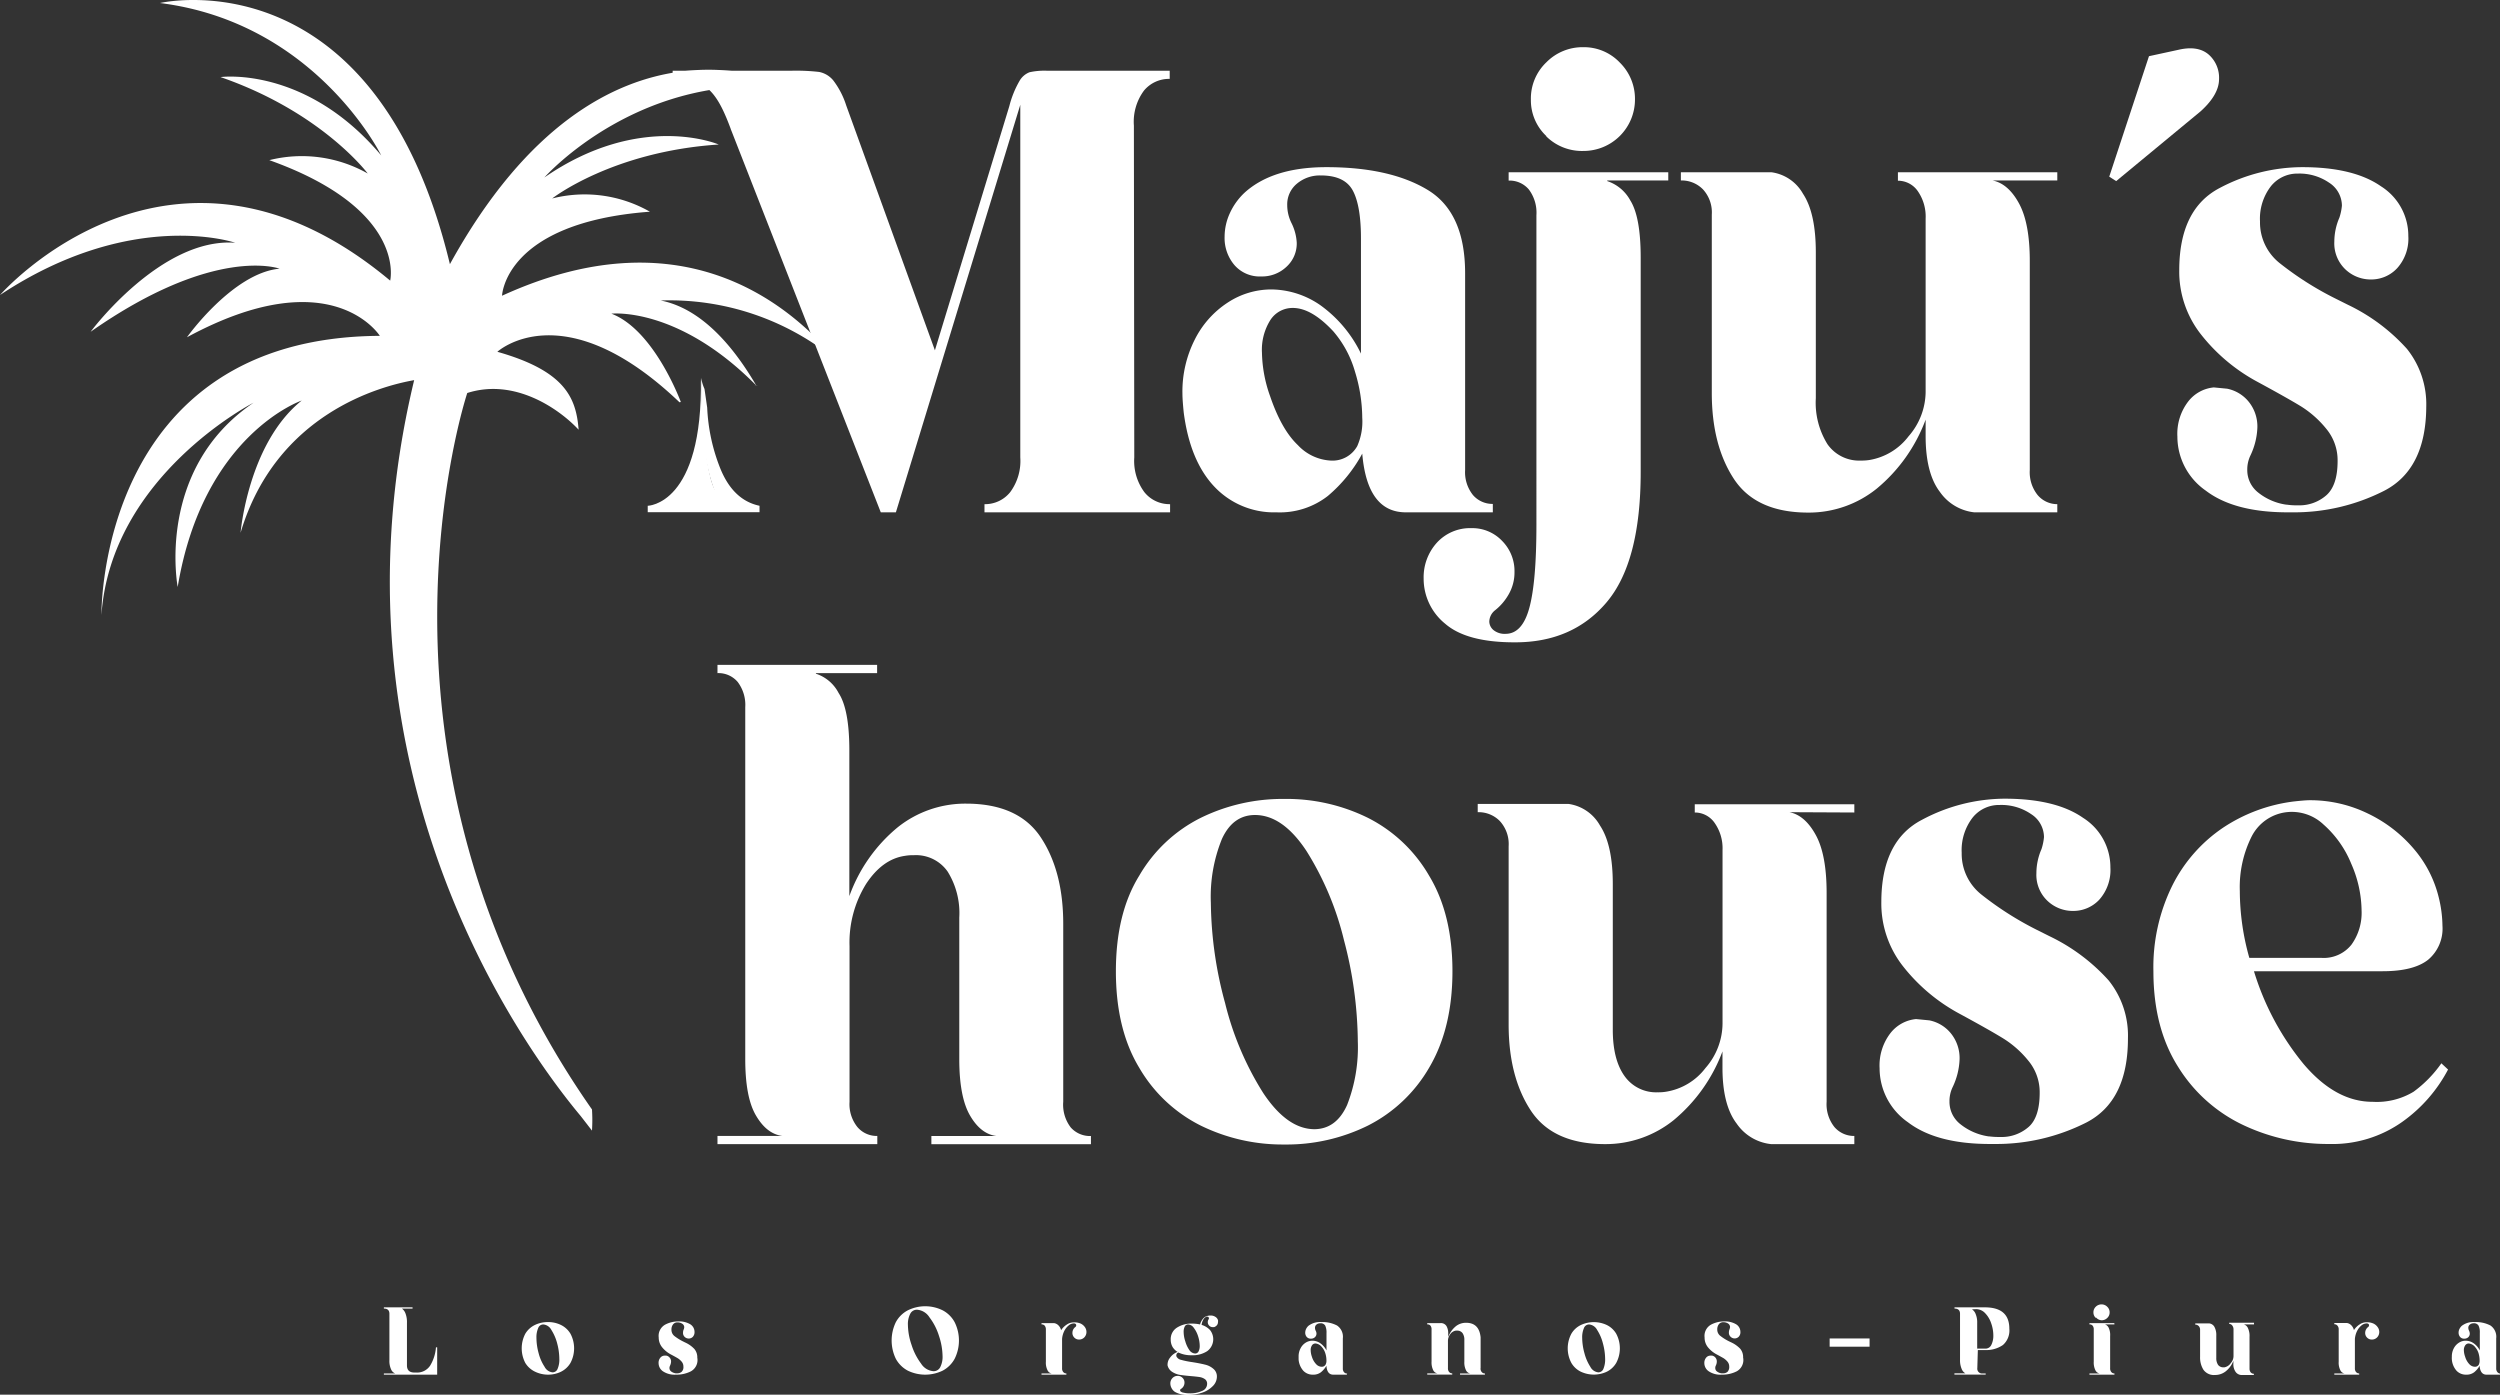 <svg xmlns="http://www.w3.org/2000/svg" viewBox="0 0 388.86 216.93"><rect x="0" y="0" width="388.86" height="216.93" fill="#333333" stroke="none"/><defs><style>.cls-1{fill:#fff;}</style></defs><g id="Capa_2" data-name="Capa 2"><g id="Capa_1-2" data-name="Capa 1"><path class="cls-1" d="M105.9,62.53c-.76-2-4.72-11.42-10.8-13.74,0,0,10.34-1.18,22.53,11.17h0c.84-.06-.84,0,0,0h0c0-.15,0,.14,0,0h0c-3-5.14-8-11.87-14.87-13.22a40.76,40.76,0,0,1,27.37,9.33h0C122.2,46.5,105.41,33.5,78.09,46c0,0,.36-11.38,23-13.07a20.51,20.51,0,0,0-15.2-2.06s9.33-7.31,25.91-8.39c0,0-12.15-5.22-27.13,5.13,0,0,15.2-17.22,39.25-13.73,0,0-29.91-16.43-53.94,27.21C58.31-7.38,24.88.47,24.88.47,49.16,3.52,59.3,24.18,59.3,24.18c-11.77-14-25-12.19-25-12.19,15.8,5.47,22.9,15,22.9,15a20.77,20.77,0,0,0-15.31-2.08c21.5,7.68,18.8,18.74,18.8,18.74C26.7,15.24,0,45.89,0,45.89c20.56-13.63,36.59-8.13,36.59-8.13C25,36.9,14.09,51.61,14.09,51.61c19.35-13.56,29.39-9.82,29.39-9.82-7.29.68-14.4,10.67-14.4,10.67,22.52-12.19,30-.22,30-.22-43.91.23-43.3,43.4-43.3,43.4,1.51-21.69,23.66-33,23.66-33C24.13,73,27.64,91.3,27.64,91.3c3.94-23.75,19.29-29,19.29-29C38.58,69,37.42,82.87,37.42,82.87c5.52-18.54,21.82-22.83,27-23.74C49.78,120,81.75,163.34,90.33,173.6l1.75,2.26a25.8,25.8,0,0,0,0-3.29C53.75,117.83,72.68,61.13,72.68,61.13,80.08,58.76,87,63.62,90,66.84h0c-.38-5-2.14-9.15-12.64-12.12,0,0,10.23-9.42,28.33,7.85"></path><path class="cls-1" d="M176.37,19.54a8.13,8.13,0,0,1,1.57-5.45,5.06,5.06,0,0,1,4-1.82V11H162.82a10.68,10.68,0,0,0-2.69.24,3.07,3.07,0,0,0-1.57,1.38A15.25,15.25,0,0,0,157,16.49l-11.58,38L131.62,16.39a12.82,12.82,0,0,0-2-3.87,3.8,3.8,0,0,0-2.21-1.33,31.72,31.72,0,0,0-4.27-.19H104.63v1.27h.59c4.68,0,6.42,2.24,8.54,8.05h0c.4.74-.33-.77,0,0h0L137,79.69h2.35L158.7,16.3V71.15a8.15,8.15,0,0,1-1.57,5.4,5,5,0,0,1-4,1.87v1.27H182V78.42a5,5,0,0,1-4-1.87,8.15,8.15,0,0,1-1.57-5.4Z"></path><path class="cls-1" d="M232.2,79.69H218.66q-6,0-6.77-9.13a22.8,22.8,0,0,1-5.35,6.58,12.14,12.14,0,0,1-8,2.55,12.74,12.74,0,0,1-9.66-4q-3.78-4-4.76-11.53c-.13-1.31-.2-2.29-.2-2.95a17.89,17.89,0,0,1,1.92-8.39,14.7,14.7,0,0,1,5.1-5.74,12.36,12.36,0,0,1,6.82-2.06,13.6,13.6,0,0,1,7.61,2.45A19.91,19.91,0,0,1,211.69,55V37.1q0-5.1-1.27-7.46t-5-2.35a5.54,5.54,0,0,0-3.68,1.27,4.17,4.17,0,0,0-1.52,3.34,6.3,6.3,0,0,0,.69,2.85,7.77,7.77,0,0,1,.79,3,4.89,4.89,0,0,1-1.58,3.73A5.5,5.5,0,0,1,196.19,43,5.2,5.2,0,0,1,192,41.22a6.48,6.48,0,0,1-1.52-4.41,8.8,8.8,0,0,1,.83-3.68,10.12,10.12,0,0,1,2.31-3.19Q198,26,206.3,26q9.9,0,15.75,3.53t5.84,13V73.12A5.67,5.67,0,0,0,229.11,77a4,4,0,0,0,3.09,1.38ZM201.88,69.24a7.53,7.53,0,0,0,5.1,2.4,4.4,4.4,0,0,0,4.13-2.25,9.4,9.4,0,0,0,.78-4.42,24.73,24.73,0,0,0-1.13-7.16,16.56,16.56,0,0,0-3.38-6.28Q204,47.9,201.1,47.9a4.11,4.11,0,0,0-3.49,1.86,8.67,8.67,0,0,0-1.32,5.1,21.07,21.07,0,0,0,1.27,6.77Q199.33,66.83,201.88,69.24Z"></path><path class="cls-1" d="M250,28.17a6.34,6.34,0,0,1,3.58,3c1.08,1.71,1.62,4.68,1.62,8.93V73.41q0,14-5.3,20.27t-14.33,6.23q-7.46,0-10.79-2.9a9,9,0,0,1-3.34-7,8,8,0,0,1,2.06-5.6,7,7,0,0,1,5.4-2.26,6.38,6.38,0,0,1,4.76,2,6.65,6.65,0,0,1,1.91,4.81,6.82,6.82,0,0,1-.93,3.53,8.45,8.45,0,0,1-2.11,2.45,2.31,2.31,0,0,0-.88,1.77A1.78,1.78,0,0,0,232.3,98a2.74,2.74,0,0,0,1.87.59c1.76,0,3-1.37,3.73-4.12s1.08-7,1.08-12.86V33.47a6,6,0,0,0-1.18-4,3.92,3.92,0,0,0-3.14-1.38V26.8h24.83v1.27H250Zm-9.47-7a7.64,7.64,0,0,1-2.41-5.69,7.77,7.77,0,0,1,2.41-5.79,7.9,7.9,0,0,1,5.74-2.35,7.69,7.69,0,0,1,5.69,2.4,7.91,7.91,0,0,1,2.35,5.74,8,8,0,0,1-8,8A7.91,7.91,0,0,1,240.5,21.2Z"></path><path class="cls-1" d="M309.93,28.07q2.44.49,4.12,3.58t1.67,9V73.12A5.67,5.67,0,0,0,316.94,77,4,4,0,0,0,320,78.42v1.27H307.08a7.5,7.5,0,0,1-5.35-3.19q-2.21-2.9-2.21-8.68V65.27A25.34,25.34,0,0,1,291.92,76a16.82,16.82,0,0,1-10.65,3.73q-8.14,0-11.58-5.25t-3.43-13.39V33.37a5.28,5.28,0,0,0-1.38-3.92,4.64,4.64,0,0,0-3.43-1.38V26.8h14.13a6.65,6.65,0,0,1,4.86,3.33q2,3,2,9.13V61.93a12.21,12.21,0,0,0,1.81,7.16,6,6,0,0,0,5.16,2.55,8.11,8.11,0,0,0,1.37-.09,9.64,9.64,0,0,0,6.08-3.68A10.62,10.62,0,0,0,299.52,61V34a6.93,6.93,0,0,0-1.22-4.27,3.74,3.74,0,0,0-3.09-1.62V26.8H320v1.27Z"></path><path class="cls-1" d="M328.08,27.48l6.18-18.74,4.61-1q3-.69,4.67.74a4.81,4.81,0,0,1,1.62,3.82q0,2.41-2.85,5L329.16,28.17Z"></path><path class="cls-1" d="M370.82,76.35a30.84,30.84,0,0,1-14.28,3.34h-.69q-8.34,0-12.76-3.38a10.23,10.23,0,0,1-4.41-8.39,8.24,8.24,0,0,1,1.67-5.45,5.71,5.71,0,0,1,4-2.21l2.06.2a5.77,5.77,0,0,1,3.34,2,6.11,6.11,0,0,1,1.37,4.07,11,11,0,0,1-1.08,4.32,5,5,0,0,0-.49,2.26,4.42,4.42,0,0,0,1.67,3.48,9,9,0,0,0,4.42,1.91h.09a10.29,10.29,0,0,0,1.67.1A6.37,6.37,0,0,0,361.89,77q1.71-1.56,1.71-5.3a7.66,7.66,0,0,0-1.76-5,15.87,15.87,0,0,0-3.93-3.49q-2.16-1.32-6.87-3.87a28.06,28.06,0,0,1-8.68-7.31,15.8,15.8,0,0,1-3.39-10q0-9.53,6.33-12.81A27.55,27.55,0,0,1,358.11,26q8,0,12.27,3a9.08,9.08,0,0,1,4.22,7.7,6.88,6.88,0,0,1-1.72,5,5.49,5.49,0,0,1-4.07,1.77,5.71,5.71,0,0,1-4-1.57,5.59,5.59,0,0,1-1.72-4.32,9.47,9.47,0,0,1,.79-3.73,8.38,8.38,0,0,0,.39-1.86,4.27,4.27,0,0,0-2-3.58A8.15,8.15,0,0,0,357.42,27a5.26,5.26,0,0,0-4.22,2,8.26,8.26,0,0,0-1.67,5.44,8.09,8.09,0,0,0,3.05,6.48,49.39,49.39,0,0,0,8.63,5.49l2,1a29.34,29.34,0,0,1,9.18,6.86,13.79,13.79,0,0,1,3,9Q377.34,73,370.82,76.35Z"></path><path class="cls-1" d="M165.38,171.37a5.83,5.83,0,0,0,1.17,4,4,4,0,0,0,3.14,1.33v1.27H144.87v-1.27H155c-1.63-.2-3-1.26-4.12-3.19s-1.67-4.86-1.67-8.78v-22a12.21,12.21,0,0,0-1.81-7.16,6,6,0,0,0-5.25-2.55,7.08,7.08,0,0,0-1.38.1q-3.53.5-6.08,4.41a17.31,17.31,0,0,0-2.55,9.62v24.24a5.67,5.67,0,0,0,1.23,3.92,3.94,3.94,0,0,0,3.09,1.38v1.27H111.6v-1.27h10.11c-1.64-.2-3-1.26-4.13-3.19s-1.66-4.86-1.66-8.78V110a5.91,5.91,0,0,0-1.18-3.93,3.92,3.92,0,0,0-3.14-1.37v-1.28h24.83v1.28h-9.52v.09a6.1,6.1,0,0,1,3.53,3q1.67,2.55,1.67,8.93v22.67a24.65,24.65,0,0,1,7.51-10.7A16.85,16.85,0,0,1,150.26,125q8.15,0,11.63,5.25t3.49,13.4Z"></path><path class="cls-1" d="M212.77,127.21a22.93,22.93,0,0,1,9.52,9q3.63,6,3.63,14.87t-3.63,15a23,23,0,0,1-9.52,9,28.56,28.56,0,0,1-13,2.94,28.89,28.89,0,0,1-13-2.94,22.93,22.93,0,0,1-9.57-9q-3.63-6-3.63-15t3.63-14.87a22.87,22.87,0,0,1,9.57-9,28.89,28.89,0,0,1,13-2.94A28.56,28.56,0,0,1,212.77,127.21Zm-3.23,44.65A24.66,24.66,0,0,0,211.2,162a63,63,0,0,0-2.15-15.75,46.59,46.59,0,0,0-5.84-13.89q-3.69-5.59-8-5.59-3.44,0-5.15,3.73a23.86,23.86,0,0,0-1.72,9.91A61,61,0,0,0,190.55,156,47.28,47.28,0,0,0,196.48,170q3.74,5.64,8,5.64Q207.87,175.59,209.54,171.86Z"></path><path class="cls-1" d="M278.33,126.33c1.63.32,3,1.52,4.12,3.58s1.67,5.05,1.67,9v32.48a5.67,5.67,0,0,0,1.22,3.92,4,4,0,0,0,3.09,1.38v1.27H275.48a7.43,7.43,0,0,1-5.35-3.19c-1.47-1.92-2.21-4.82-2.21-8.68v-2.55a25.44,25.44,0,0,1-7.6,10.7,16.87,16.87,0,0,1-10.65,3.72q-8.14,0-11.58-5.25t-3.43-13.39V131.63a5.3,5.3,0,0,0-1.38-3.93,4.63,4.63,0,0,0-3.43-1.37v-1.28H244a6.66,6.66,0,0,1,4.86,3.34q2,3,2,9.12v22.67q0,4.62,1.81,7.17a6,6,0,0,0,5.16,2.55,7,7,0,0,0,1.37-.1,9.6,9.6,0,0,0,6.08-3.68,10.6,10.6,0,0,0,2.65-6.92v-27A6.84,6.84,0,0,0,266.7,128a3.74,3.74,0,0,0-3.09-1.62v-1.28h24.82v1.28Z"></path><path class="cls-1" d="M324.5,174.61a31,31,0,0,1-14.28,3.33h-.69q-8.34,0-12.76-3.38a10.23,10.23,0,0,1-4.41-8.39,8.24,8.24,0,0,1,1.67-5.45,5.74,5.74,0,0,1,4-2.21l2.06.2a5.77,5.77,0,0,1,3.34,2,6.11,6.11,0,0,1,1.37,4.07,10.93,10.93,0,0,1-1.08,4.32,5,5,0,0,0-.49,2.26,4.41,4.41,0,0,0,1.67,3.48,9.13,9.13,0,0,0,4.42,1.92h.09a11.86,11.86,0,0,0,1.67.09,6.37,6.37,0,0,0,4.47-1.57c1.14-1,1.71-2.81,1.71-5.29a7.66,7.66,0,0,0-1.76-5,15.63,15.63,0,0,0-3.93-3.48q-2.16-1.33-6.87-3.88a28.06,28.06,0,0,1-8.68-7.31,15.8,15.8,0,0,1-3.39-10q0-9.53,6.33-12.81a27.54,27.54,0,0,1,12.81-3.28q8,0,12.27,3a9.08,9.08,0,0,1,4.22,7.7,6.92,6.92,0,0,1-1.72,5,5.51,5.51,0,0,1-4.07,1.76,5.71,5.71,0,0,1-4-1.57,5.56,5.56,0,0,1-1.72-4.32,9.39,9.39,0,0,1,.79-3.72,8.54,8.54,0,0,0,.39-1.87,4.27,4.27,0,0,0-2-3.58,8.15,8.15,0,0,0-4.91-1.42,5.25,5.25,0,0,0-4.22,2,8.28,8.28,0,0,0-1.67,5.44,8.09,8.09,0,0,0,3.05,6.48,49.94,49.94,0,0,0,8.63,5.5l2,1a29.5,29.5,0,0,1,9.18,6.87,13.7,13.7,0,0,1,3,9Q331,171.27,324.5,174.61Z"></path><path class="cls-1" d="M380.78,166.36a23.19,23.19,0,0,1-7.07,8.1,18.79,18.79,0,0,1-11.48,3.48,30.81,30.81,0,0,1-13.3-2.94,23.91,23.91,0,0,1-10.1-9q-3.88-6.08-3.88-14.91a28.69,28.69,0,0,1,2.94-13.35,23.58,23.58,0,0,1,7.9-9,25.53,25.53,0,0,1,10.95-4.07c1.17-.13,2-.2,2.55-.2a20.47,20.47,0,0,1,9,2.06,21.53,21.53,0,0,1,7.16,5.5,18.23,18.23,0,0,1,3.88,7.55,19.26,19.26,0,0,1,.58,4.42,6.32,6.32,0,0,1-2.25,5.3c-1.51,1.18-3.86,1.77-7.07,1.77h-20a42,42,0,0,0,7.71,14.42q5,5.9,10.74,5.89a11.06,11.06,0,0,0,6.38-1.57,18.78,18.78,0,0,0,4.32-4.42Zm-30.57-36.21a17.55,17.55,0,0,0-1.82,8.44,38.41,38.41,0,0,0,1.48,10.4h11.18a5.51,5.51,0,0,0,4.71-2.06,8.47,8.47,0,0,0,1.57-5.3,18.52,18.52,0,0,0-1.62-7.31,16.32,16.32,0,0,0-4.31-6.08,7.18,7.18,0,0,0-5.74-1.91A7,7,0,0,0,350.21,130.15Z"></path><path class="cls-1" d="M112,72.77a28.82,28.82,0,0,1-2-9.36s-.41-2.87-.42-2.91a7.17,7.17,0,0,1-.52-1.73v2.35q0,12.2,3.23,17.55H100.75v1h17.39v-1Q114,77.8,112,72.77Z"></path><path class="cls-1" d="M68,209.57v4.25H59.71v-.19h1.76a1.14,1.14,0,0,1-.64-.64,3.12,3.12,0,0,1-.26-1.43v-7.21c0-.54-.29-.81-.86-.81v-.19h4.46v.19H62.51a1.6,1.6,0,0,1,.55.73,3.78,3.78,0,0,1,.24,1.5v6.61c0,.74.39,1.11,1.16,1.11h.26a2.43,2.43,0,0,0,2.19-1.08,6.39,6.39,0,0,0,.9-2.84Z"></path><path class="cls-1" d="M87.25,206.09a3.51,3.51,0,0,1,1.48,1.36,4.83,4.83,0,0,1,0,4.55,3.54,3.54,0,0,1-1.48,1.37,4.53,4.53,0,0,1-2,.45,4.61,4.61,0,0,1-2-.45A3.56,3.56,0,0,1,81.71,212a4.9,4.9,0,0,1,0-4.55,3.54,3.54,0,0,1,1.49-1.36,4.61,4.61,0,0,1,2-.45A4.53,4.53,0,0,1,87.25,206.09Zm-.51,6.8a3.56,3.56,0,0,0,.26-1.51,9.48,9.48,0,0,0-.33-2.4,7.28,7.28,0,0,0-.91-2.12,1.58,1.58,0,0,0-1.25-.85.85.85,0,0,0-.8.57,3.55,3.55,0,0,0-.27,1.51,9.12,9.12,0,0,0,.34,2.39,7,7,0,0,0,.93,2.12,1.57,1.57,0,0,0,1.24.86A.84.84,0,0,0,86.74,212.89Z"></path><path class="cls-1" d="M107.45,213.31a4.86,4.86,0,0,1-2.22.51h-.11a3.25,3.25,0,0,1-2-.52,1.55,1.55,0,0,1-.68-1.27,1.2,1.2,0,0,1,.26-.83.87.87,0,0,1,.62-.34l.32,0a.86.86,0,0,1,.52.31.87.87,0,0,1,.22.62,1.61,1.61,0,0,1-.17.65.78.78,0,0,0-.08.35.67.67,0,0,0,.26.53,1.55,1.55,0,0,0,.69.29h0l.26,0a1,1,0,0,0,.69-.24,1,1,0,0,0,.27-.81,1.16,1.16,0,0,0-.27-.76,2.62,2.62,0,0,0-.62-.54c-.22-.13-.58-.33-1.07-.59a4.37,4.37,0,0,1-1.35-1.11,2.38,2.38,0,0,1-.53-1.52,2,2,0,0,1,1-2,4.28,4.28,0,0,1,2-.5,3.41,3.41,0,0,1,1.92.45,1.4,1.4,0,0,1,.65,1.18,1.06,1.06,0,0,1-.26.76.87.87,0,0,1-.64.27.91.91,0,0,1-.62-.24.84.84,0,0,1-.27-.66,1.31,1.31,0,0,1,.13-.57,1.27,1.27,0,0,0,.06-.28.65.65,0,0,0-.31-.55,1.31,1.31,0,0,0-.76-.21.83.83,0,0,0-.66.3,1.27,1.27,0,0,0-.26.83,1.24,1.24,0,0,0,.47,1,8.06,8.06,0,0,0,1.35.84l.3.15a4.49,4.49,0,0,1,1.43,1,2,2,0,0,1,.47,1.37A2,2,0,0,1,107.45,213.31Z"></path><path class="cls-1" d="M146.64,203.82a4.49,4.49,0,0,1,1.85,1.84,6.38,6.38,0,0,1,0,5.69,4.55,4.55,0,0,1-1.85,1.84,6.21,6.21,0,0,1-5.45,0,4.55,4.55,0,0,1-1.85-1.84,6.55,6.55,0,0,1,0-5.69,4.49,4.49,0,0,1,1.85-1.84,6.12,6.12,0,0,1,5.45,0Zm-.39,8.83a3.52,3.52,0,0,0,.36-1.72,10.39,10.39,0,0,0-.56-3.15,9.29,9.29,0,0,0-1.48-2.88,2.5,2.5,0,0,0-1.92-1.18,1.14,1.14,0,0,0-1.07.64,3.44,3.44,0,0,0-.36,1.7,10,10,0,0,0,.57,3.14,9.63,9.63,0,0,0,1.48,2.9,2.5,2.5,0,0,0,1.91,1.18A1.14,1.14,0,0,0,146.25,212.65Z"></path><path class="cls-1" d="M168.06,205.86a1.7,1.7,0,0,1,.7.58,1.31,1.31,0,0,1,.23.72,1.2,1.2,0,0,1-.33.86,1.12,1.12,0,0,1-.85.34,1,1,0,0,1-.71-.31,1,1,0,0,1-.29-.74,1.14,1.14,0,0,1,.45-.9.33.33,0,0,0,.14-.27.25.25,0,0,0-.1-.21.42.42,0,0,0-.3-.08,1.27,1.27,0,0,0-.76.3,2.64,2.64,0,0,0-.69.86,3.36,3.36,0,0,0-.35,1.26v4.55a.85.85,0,0,0,.19.6.63.63,0,0,0,.48.21v.19H162v-.19h1.58a.87.87,0,0,1-.64-.49,2.62,2.62,0,0,1-.26-1.34v-5a.91.91,0,0,0-.19-.61A.64.64,0,0,0,162,206v-.19h2a1.22,1.22,0,0,1,.62.33,1.6,1.6,0,0,1,.43.77,2.89,2.89,0,0,1,.91-.9,1.85,1.85,0,0,1,1-.32A2.47,2.47,0,0,1,168.06,205.86Z"></path><path class="cls-1" d="M188.59,215.65a4.09,4.09,0,0,1-1.7,1,6.86,6.86,0,0,1-2.1.32,3.82,3.82,0,0,1-2-.45,1.49,1.49,0,0,1-.55-.59,1.57,1.57,0,0,1-.2-.72,1.17,1.17,0,0,1,.33-.86,1.08,1.08,0,0,1,.82-.34,1,1,0,0,1,.75.31,1,1,0,0,1,.3.72,1.14,1.14,0,0,1-.55,1,.21.21,0,0,0-.12.2.49.49,0,0,0,0,.12.84.84,0,0,0,.51.26,4,4,0,0,0,1,.11,4.4,4.4,0,0,0,1.87-.37,1.18,1.18,0,0,0,.81-1.11.85.85,0,0,0-.34-.73,2,2,0,0,0-.84-.33c-.34-.05-.8-.1-1.39-.15s-1.24-.12-1.68-.19a3.27,3.27,0,0,1-1.18-.46,1.65,1.65,0,0,1-.72-1,1.29,1.29,0,0,1,0-.25,1.77,1.77,0,0,1,.41-1,2.58,2.58,0,0,1,1.14-.86,2.32,2.32,0,0,1-.79-.8,2.24,2.24,0,0,1-.27-1.12,2.1,2.1,0,0,1,.93-1.83,4.1,4.1,0,0,1,2.42-.65,5.47,5.47,0,0,1,1.21.13,2.21,2.21,0,0,1,.42-.84,1.31,1.31,0,0,1,.6-.45,1.86,1.86,0,0,1,.61-.1,1.33,1.33,0,0,1,.76.21.93.93,0,0,1,.4.51.79.79,0,0,1,0,.3.75.75,0,0,1-.16.48,1,1,0,0,1-.45.31l-.22,0a.74.74,0,0,1-.53-.23.78.78,0,0,1-.23-.55.81.81,0,0,1,.17-.49.27.27,0,0,0,0-.14.2.2,0,0,0-.06-.15.24.24,0,0,0-.18-.07h-.12a.93.93,0,0,0-.49.44,2.19,2.19,0,0,0-.28.84,2.93,2.93,0,0,1,1.32.81,2.3,2.3,0,0,1-.44,3.27,4.12,4.12,0,0,1-2.42.64,4.54,4.54,0,0,1-2.08-.43.48.48,0,0,0-.31.43.5.5,0,0,0,0,.14,1,1,0,0,0,.71.57,13.8,13.8,0,0,0,1.76.36q1.2.19,2,.39a3,3,0,0,1,1.29.65,1.53,1.53,0,0,1,.55,1.26A2.08,2.08,0,0,1,188.59,215.65Zm-4.3-9.34a1.83,1.83,0,0,0-.18.88,4.74,4.74,0,0,0,.26,1.46A4.53,4.53,0,0,0,185,210a1.16,1.16,0,0,0,.89.53.58.58,0,0,0,.54-.33,1.82,1.82,0,0,0,.18-.87,5,5,0,0,0-.25-1.47,4.2,4.2,0,0,0-.67-1.32,1.15,1.15,0,0,0-.89-.53A.58.58,0,0,0,184.29,206.31Z"></path><path class="cls-1" d="M209.48,213.82h-2.11c-.62,0-1-.46-1.05-1.39a3.63,3.63,0,0,1-.84,1,1.9,1.9,0,0,1-1.24.39,2,2,0,0,1-1.51-.6,3,3,0,0,1-.74-1.76q0-.3,0-.45a2.66,2.66,0,0,1,.3-1.28,2.25,2.25,0,0,1,.79-.88,2,2,0,0,1,1.06-.31,2.14,2.14,0,0,1,1.19.37,3.12,3.12,0,0,1,1,1.14v-2.72a2.5,2.5,0,0,0-.2-1.14.81.81,0,0,0-.78-.36.89.89,0,0,0-.58.2.63.63,0,0,0-.23.5,1,1,0,0,0,.1.44,1,1,0,0,1,.13.46.76.76,0,0,1-.25.57.86.86,0,0,1-.61.22.82.82,0,0,1-.65-.26,1,1,0,0,1-.24-.68,1.43,1.43,0,0,1,.13-.56,1.72,1.72,0,0,1,.36-.49,2.94,2.94,0,0,1,2-.59,4.92,4.92,0,0,1,2.45.53,2.1,2.1,0,0,1,.91,2v4.67a.85.85,0,0,0,.19.6.63.63,0,0,0,.48.21Zm-4.72-1.59a1.18,1.18,0,0,0,.79.36.67.67,0,0,0,.64-.34,1.28,1.28,0,0,0,.13-.67,3.66,3.66,0,0,0-.18-1.1,2.52,2.52,0,0,0-.53-.95,1.42,1.42,0,0,0-1-.56.65.65,0,0,0-.54.29,1.29,1.29,0,0,0-.2.78,3.23,3.23,0,0,0,.19,1A2.87,2.87,0,0,0,204.76,212.23Z"></path><path class="cls-1" d="M230.29,212.82a.82.82,0,0,0,.19.6.61.61,0,0,0,.49.21v.19H227.1v-.19h1.57a.89.89,0,0,1-.64-.49,2.73,2.73,0,0,1-.26-1.34v-3.35a1.81,1.81,0,0,0-.28-1.09,1,1,0,0,0-.82-.39h-.22a1.31,1.31,0,0,0-.87.55,1.75,1.75,0,0,0-.36,1.07v4.22a.85.85,0,0,0,.19.6.61.61,0,0,0,.48.21v.19H222v-.19h1.58a.91.91,0,0,1-.65-.49,2.73,2.73,0,0,1-.26-1.34v-5a.91.91,0,0,0-.18-.61A.62.62,0,0,0,222,206v-.19h2a1,1,0,0,1,1,.47,2.2,2.2,0,0,1,.26,1v.67a4,4,0,0,1,1.15-1.63,2.53,2.53,0,0,1,1.63-.57c1.35,0,2.11.75,2.26,2.26l0,.6v4.22Z"></path><path class="cls-1" d="M249.91,206.09a3.46,3.46,0,0,1,1.48,1.36,4.83,4.83,0,0,1,0,4.55,3.48,3.48,0,0,1-1.48,1.37,4.76,4.76,0,0,1-4,0,3.45,3.45,0,0,1-1.49-1.37,4.83,4.83,0,0,1,0-4.55,3.43,3.43,0,0,1,1.49-1.36,4.76,4.76,0,0,1,4,0Zm-.5,6.8a3.73,3.73,0,0,0,.26-1.51,9.51,9.51,0,0,0-.34-2.4,7,7,0,0,0-.91-2.12,1.56,1.56,0,0,0-1.25-.85.86.86,0,0,0-.8.57,3.55,3.55,0,0,0-.27,1.51,9.15,9.15,0,0,0,.35,2.39,7.28,7.28,0,0,0,.92,2.12,1.57,1.57,0,0,0,1.24.86A.85.85,0,0,0,249.41,212.89Z"></path><path class="cls-1" d="M270.12,213.31a4.91,4.91,0,0,1-2.23.51h-.1a3.23,3.23,0,0,1-2-.52,1.54,1.54,0,0,1-.69-1.27,1.25,1.25,0,0,1,.26-.83.87.87,0,0,1,.63-.34l.32,0a.91.91,0,0,1,.73.93,1.46,1.46,0,0,1-.17.65.78.78,0,0,0-.07.35.64.64,0,0,0,.26.53,1.46,1.46,0,0,0,.69.29h0l.26,0a1,1,0,0,0,.7-.24,1.08,1.08,0,0,0,.26-.81,1.16,1.16,0,0,0-.27-.76,2.79,2.79,0,0,0-.61-.54c-.23-.13-.58-.33-1.07-.59a4.41,4.41,0,0,1-1.36-1.11,2.37,2.37,0,0,1-.52-1.52,2,2,0,0,1,1-2,4.29,4.29,0,0,1,2-.5,3.39,3.39,0,0,1,1.91.45,1.39,1.39,0,0,1,.66,1.18,1,1,0,0,1-.27.76.89.89,0,0,1-1.25,0,.84.84,0,0,1-.27-.66,1.46,1.46,0,0,1,.12-.57,1.27,1.27,0,0,0,.06-.28.66.66,0,0,0-.3-.55,1.34,1.34,0,0,0-.77-.21.85.85,0,0,0-.66.3,1.27,1.27,0,0,0-.26.83,1.22,1.22,0,0,0,.48,1,7.53,7.53,0,0,0,1.34.84l.31.15a4.61,4.61,0,0,1,1.43,1,2,2,0,0,1,.46,1.37A2,2,0,0,1,270.12,213.31Z"></path><path class="cls-1" d="M284.59,208.19h6.21v1.28h-6.21Z"></path><path class="cls-1" d="M307.56,212.8a.74.74,0,0,0,.85.83h.45v.18H304v-.2h1.7a1.33,1.33,0,0,1-.59-.72,3.43,3.43,0,0,1-.24-1.39v-7.15c0-.54-.29-.81-.86-.81h0v-.19h4.71c2.55,0,3.82,1.1,3.82,3.32a3,3,0,0,1-1,2.54,4.54,4.54,0,0,1-2.8.78h-1.1Zm-.84-9.14a1.43,1.43,0,0,1,.58.73,3.35,3.35,0,0,1,.24,1.38v4h1.27a1,1,0,0,0,.93-.58,3.17,3.17,0,0,0,.31-1.47,5.69,5.69,0,0,0-.33-1.88,4.13,4.13,0,0,0-.94-1.58,1.92,1.92,0,0,0-1.42-.63Z"></path><path class="cls-1" d="M328.89,206H327.4v0a1,1,0,0,1,.56.46,2.61,2.61,0,0,1,.26,1.36v5a.85.85,0,0,0,.19.6.6.6,0,0,0,.48.21v.19H325v-.19h1.57a.91.91,0,0,1-.64-.49,2.73,2.73,0,0,1-.26-1.34v-5a.91.91,0,0,0-.18-.61A.62.62,0,0,0,325,206v-.19h3.87Zm-2.9-1a1.15,1.15,0,0,1-.37-.86,1.19,1.19,0,0,1,.37-.89,1.25,1.25,0,0,1,.89-.36,1.22,1.22,0,0,1,.89.37,1.18,1.18,0,0,1,.37.88,1.15,1.15,0,0,1-.37.86,1.21,1.21,0,0,1-.89.36A1.25,1.25,0,0,1,326,204.9Z"></path><path class="cls-1" d="M349,206a1,1,0,0,1,.64.55,2.8,2.8,0,0,1,.26,1.37v4.95a.9.9,0,0,0,.19.6.63.63,0,0,0,.48.21v.19h-2a1.16,1.16,0,0,1-.84-.49,2.1,2.1,0,0,1-.34-1.32v-.39a3.87,3.87,0,0,1-1.19,1.63,2.63,2.63,0,0,1-1.66.57,2,2,0,0,1-1.8-.8,3.56,3.56,0,0,1-.53-2v-4.22a.82.82,0,0,0-.22-.6.72.72,0,0,0-.53-.21v-.19h2.2a1.07,1.07,0,0,1,.76.5,2.62,2.62,0,0,1,.31,1.4v3.45a1.85,1.85,0,0,0,.28,1.1,1,1,0,0,0,.8.38H346A1.56,1.56,0,0,0,347,212a1.64,1.64,0,0,0,.41-1.06v-4.11a1,1,0,0,0-.19-.65.58.58,0,0,0-.48-.25v-.19h3.86V206Z"></path><path class="cls-1" d="M369.15,205.86a1.66,1.66,0,0,1,.69.58,1.24,1.24,0,0,1,.24.72,1.2,1.2,0,0,1-.33.86,1.12,1.12,0,0,1-.85.34,1,1,0,0,1-.72-.31,1,1,0,0,1-.29-.74,1.15,1.15,0,0,1,.46-.9.36.36,0,0,0,.14-.27.25.25,0,0,0-.1-.21.43.43,0,0,0-.3-.08,1.27,1.27,0,0,0-.76.3,2.52,2.52,0,0,0-.69.86,3.36,3.36,0,0,0-.35,1.26v4.55a.85.85,0,0,0,.19.6.63.63,0,0,0,.48.21v.19h-3.87v-.19h1.58a.87.87,0,0,1-.64-.49,2.62,2.62,0,0,1-.26-1.34v-5a.86.86,0,0,0-.2-.61.6.6,0,0,0-.48-.21v-.19h2a1.22,1.22,0,0,1,.62.33,1.6,1.6,0,0,1,.43.77,2.89,2.89,0,0,1,.91-.9,1.85,1.85,0,0,1,1-.32A2.47,2.47,0,0,1,369.15,205.86Z"></path><path class="cls-1" d="M388.86,213.82h-2.11c-.62,0-1-.46-1.06-1.39a3.44,3.44,0,0,1-.83,1,1.93,1.93,0,0,1-1.25.39,2,2,0,0,1-1.5-.6,3,3,0,0,1-.74-1.76,3.15,3.15,0,0,1,0-.45,2.66,2.66,0,0,1,.3-1.28,2.28,2.28,0,0,1,.8-.88,1.93,1.93,0,0,1,1.06-.31,2.16,2.16,0,0,1,1.19.37,3,3,0,0,1,1,1.14v-2.72a2.37,2.37,0,0,0-.2-1.14.8.8,0,0,0-.78-.36.88.88,0,0,0-.57.2.61.61,0,0,0-.24.5,1,1,0,0,0,.11.44,1.16,1.16,0,0,1,.12.46.75.75,0,0,1-.24.57.88.88,0,0,1-.61.22.8.8,0,0,1-.65-.26,1,1,0,0,1-.24-.68,1.27,1.27,0,0,1,.13-.56,1.72,1.72,0,0,1,.36-.49,2.92,2.92,0,0,1,2-.59,4.93,4.93,0,0,1,2.46.53,2.12,2.12,0,0,1,.9,2v4.67a.85.85,0,0,0,.2.6.6.6,0,0,0,.48.21Zm-4.73-1.59a1.21,1.21,0,0,0,.8.36.68.68,0,0,0,.64-.34,1.4,1.4,0,0,0,.12-.67,4,4,0,0,0-.17-1.1,2.66,2.66,0,0,0-.53-.95,1.44,1.44,0,0,0-1-.56.65.65,0,0,0-.54.29,1.29,1.29,0,0,0-.21.78,3.27,3.27,0,0,0,.2,1A2.86,2.86,0,0,0,384.13,212.23Z"></path><path class="cls-1" d="M100.75,78.67s8.63-.1,8.26-19.9c0,0,.33,16.08,2.59,17.92l2.72,2v.55Z"></path></g></g></svg>